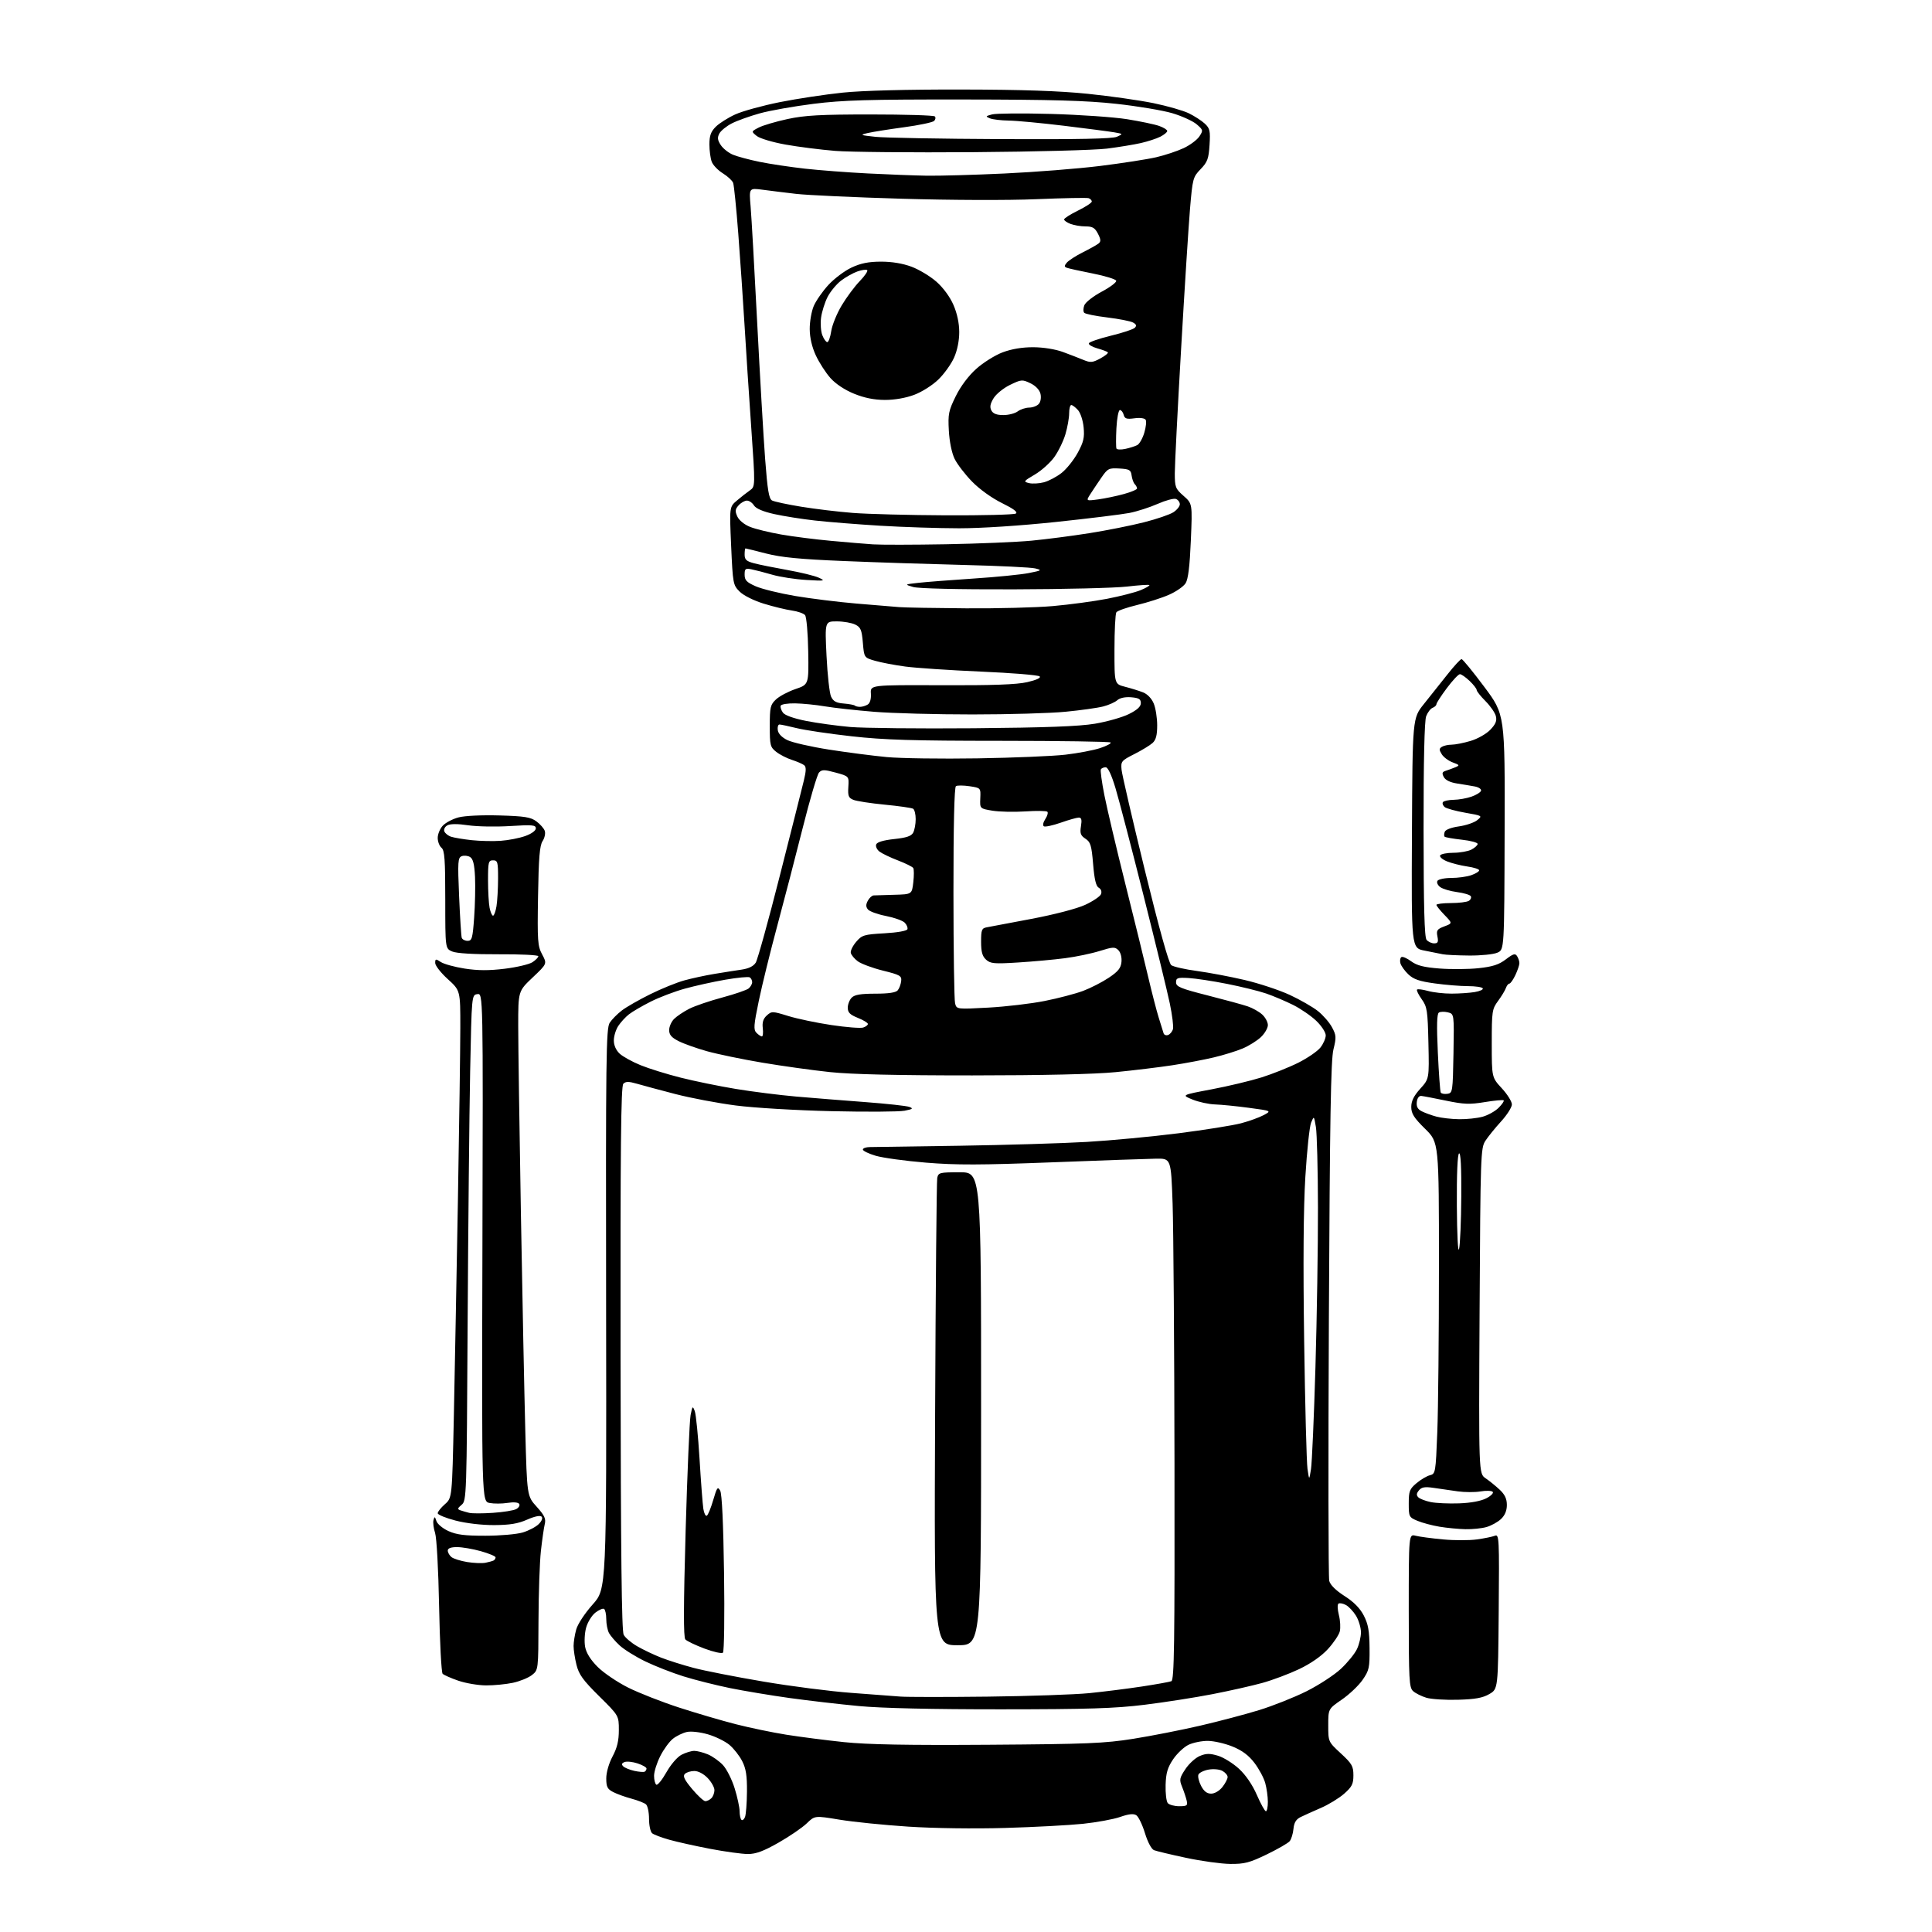 <?xml version="1.0" encoding="UTF-8" standalone="no"?>
<svg 
  version="1.1" 
  xmlns="http://www.w3.org/2000/svg" 
  xmlns:xlink="http://www.w3.org/1999/xlink" 
  xmlns:svg="http://www.w3.org/2000/svg"
  xmlns:rdf="http://www.w3.org/1999/02/22-rdf-syntax-ns#"
  xmlns:cc="http://creativecommons.org/ns#"
  xmlns:dc="http://purl.org/dc/elements/1.1/"
  viewBox="0 0 768 768"
  width="768"
  height="768"
>
<style>svg {background-color: white; }</style>"
<path stroke="none" fill="black" fill-rule="evenodd" d="M489.05,740.94C485.45,740.90 477.55,739.81 471.50,738.52C465.45,737.23 459.71,735.86 458.75,735.48C457.72,735.07 456.24,732.30 455.13,728.68C454.10,725.31 452.54,722.11 451.68,721.57C450.57,720.87 448.66,721.08 445.30,722.26C442.66,723.19 436.00,724.41 430.50,724.99C425.00,725.56 411.05,726.31 399.50,726.64C387.21,727.00 371.24,726.78 361.00,726.11C351.38,725.48 339.09,724.24 333.69,723.34C323.89,721.72 323.89,721.72 320.69,724.82C318.93,726.52 313.91,729.96 309.52,732.46C303.53,735.87 300.50,737.00 297.32,737.00C295.00,737.00 288.24,736.07 282.30,734.94C276.36,733.80 269.02,732.17 266.00,731.31C262.98,730.46 259.94,729.31 259.25,728.76C258.56,728.21 258.00,725.62 258.00,723.00C258.00,720.38 257.44,717.78 256.75,717.22C256.06,716.66 253.47,715.65 251.00,714.99C248.53,714.33 245.26,713.15 243.75,712.37C241.44,711.18 241.00,710.30 241.00,706.93C241.00,704.56 242.03,700.98 243.50,698.21C245.33,694.77 246.00,691.98 246.00,687.75C246.00,681.99 246.00,681.99 238.16,674.25C231.75,667.91 230.12,665.65 229.16,661.81C228.52,659.23 228.00,655.85 228.01,654.31C228.01,652.76 228.48,649.80 229.06,647.73C229.65,645.60 232.50,641.27 235.61,637.79C241.11,631.63 241.11,631.63 240.94,520.31C240.79,419.98 240.93,408.76 242.37,406.56C243.24,405.23 245.43,403.02 247.23,401.65C249.03,400.28 254.10,397.38 258.50,395.21C262.90,393.03 268.98,390.56 272.00,389.73C275.02,388.89 280.43,387.73 284.00,387.14C287.57,386.55 292.43,385.78 294.79,385.44C297.65,385.02 299.53,384.09 300.42,382.66C301.16,381.47 305.48,365.88 310.02,348.00C314.57,330.12 318.85,313.16 319.54,310.29C320.49,306.37 320.52,304.85 319.65,304.17C319.02,303.67 316.84,302.73 314.81,302.07C312.78,301.42 309.97,299.98 308.56,298.87C306.18,297.00 306.00,296.27 306.00,288.60C306.00,281.12 306.23,280.13 308.47,278.03C309.82,276.76 313.31,274.90 316.22,273.91C321.50,272.11 321.50,272.11 321.28,258.94C321.16,251.64 320.60,245.22 320.02,244.52C319.45,243.83 317.07,243.01 314.74,242.68C312.41,242.36 307.39,241.13 303.58,239.96C299.57,238.72 295.54,236.70 294.00,235.15C291.41,232.57 291.31,232.02 290.64,216.99C289.96,201.50 289.96,201.50 292.90,199.00C294.52,197.62 296.83,195.81 298.05,194.96C300.26,193.41 300.26,193.41 298.63,169.96C297.73,157.06 296.52,138.62 295.95,129.00C295.37,119.38 294.26,103.14 293.48,92.92C292.70,82.70 291.78,73.59 291.43,72.69C291.09,71.78 289.24,70.07 287.33,68.89C285.42,67.71 283.44,65.65 282.93,64.31C282.42,62.97 282.00,59.85 282.00,57.39C282.00,53.94 282.58,52.33 284.52,50.39C285.90,49.01 289.39,46.80 292.27,45.49C295.15,44.17 303.12,41.98 310.00,40.60C316.88,39.23 328.12,37.53 335.00,36.82C342.79,36.01 360.50,35.55 382.00,35.59C406.56,35.63 421.12,36.13 432.53,37.30C441.35,38.21 453.04,39.88 458.52,41.00C464.00,42.13 470.31,43.94 472.55,45.02C474.78,46.11 477.65,47.96 478.91,49.13C480.95,51.03 481.17,52.00 480.81,57.63C480.46,63.12 479.98,64.43 477.26,67.24C474.23,70.38 474.07,70.97 473.05,83.00C472.47,89.88 470.87,115.00 469.50,138.83C468.12,162.66 467.00,184.84 467.00,188.11C467.00,193.66 467.24,194.27 470.50,197.13C474.00,200.21 474.00,200.21 473.38,214.85C472.95,225.08 472.32,230.21 471.30,231.84C470.49,233.13 467.51,235.20 464.67,236.44C461.83,237.69 456.12,239.51 452.00,240.50C447.88,241.49 444.17,242.80 443.77,243.40C443.36,244.01 443.02,250.67 443.02,258.21C443.00,271.92 443.00,271.92 447.25,273.01C449.59,273.61 452.79,274.60 454.37,275.22C456.11,275.90 457.79,277.65 458.62,279.64C459.38,281.45 460.00,285.36 460.00,288.31C460.00,292.26 459.51,294.13 458.16,295.35C457.15,296.27 453.89,298.25 450.91,299.76C445.75,302.37 445.52,302.66 445.84,306.00C446.03,307.93 450.20,325.93 455.11,346.00C460.77,369.09 464.61,382.92 465.59,383.66C466.43,384.29 471.03,385.34 475.81,385.98C480.59,386.63 489.13,388.24 494.80,389.57C500.46,390.90 508.48,393.55 512.61,395.45C516.74,397.36 521.80,400.26 523.86,401.89C525.92,403.52 528.46,406.43 529.49,408.36C531.20,411.53 531.25,412.36 530.06,417.18C529.03,421.34 528.63,444.74 528.25,524.19C527.98,580.13 528.04,627.03 528.39,628.42C528.80,630.04 531.00,632.22 534.47,634.44C538.16,636.79 540.64,639.31 542.13,642.21C543.88,645.61 544.36,648.29 544.42,655.08C544.49,662.95 544.26,664.00 541.65,667.78C540.08,670.04 536.37,673.57 533.40,675.61C528.00,679.33 528.00,679.33 528.00,685.86C528.00,692.38 528.00,692.38 533.00,697.00C537.43,701.09 538.00,702.09 538.00,705.71C538.00,709.17 537.43,710.29 534.30,713.05C532.26,714.83 528.10,717.38 525.05,718.69C522.00,720.01 518.38,721.64 517.00,722.32C515.19,723.22 514.41,724.52 514.17,727.03C513.99,728.93 513.31,731.13 512.67,731.90C512.03,732.68 507.92,735.04 503.55,737.16C496.73,740.46 494.68,740.99 489.05,740.94zM296.15,722.30C296.54,721.31 296.89,716.77 296.93,712.21C296.98,705.85 296.54,703.03 295.04,700.09C293.97,697.98 291.69,695.07 289.98,693.63C288.27,692.19 284.41,690.30 281.42,689.43C278.30,688.53 274.71,688.12 273.03,688.49C271.42,688.85 268.93,690.05 267.51,691.17C266.09,692.28 263.82,695.39 262.47,698.07C261.11,700.74 260.00,704.27 260.00,705.91C260.00,707.54 260.41,709.13 260.90,709.44C261.40,709.75 263.20,707.54 264.90,704.53C266.67,701.39 269.24,698.41 270.94,697.53C272.57,696.69 274.84,696.00 275.98,696.00C277.13,696.00 279.56,696.63 281.39,697.39C283.22,698.15 285.91,700.07 287.38,701.64C288.85,703.21 290.94,707.36 292.03,710.86C293.11,714.35 294.00,718.44 294.00,719.94C294.00,721.44 294.32,722.99 294.72,723.39C295.11,723.78 295.76,723.29 296.15,722.30zM503.22,720.00C503.65,720.00 504.00,718.31 503.99,716.25C503.99,714.19 503.52,710.82 502.95,708.78C502.39,706.73 500.45,703.13 498.66,700.78C496.37,697.77 493.79,695.84 489.95,694.28C486.95,693.06 482.54,692.05 480.15,692.03C477.76,692.01 474.31,692.71 472.48,693.57C470.66,694.44 467.90,697.03 466.35,699.32C464.13,702.62 463.49,704.77 463.35,709.50C463.25,712.79 463.63,716.06 464.20,716.75C464.78,717.44 466.82,718.00 468.74,718.00C471.85,718.00 472.18,717.75 471.72,715.75C471.43,714.51 470.62,712.07 469.91,710.33C468.74,707.45 468.85,706.82 471.22,703.24C472.65,701.08 475.23,698.73 476.96,698.02C479.47,696.98 480.92,696.96 484.15,697.93C486.37,698.59 490.14,700.93 492.51,703.11C495.23,705.62 497.86,709.47 499.63,713.54C501.18,717.10 502.79,720.00 503.22,720.00zM280.39,716.00C281.06,716.00 282.14,715.46 282.80,714.80C283.46,714.14 284.00,712.70 284.00,711.60C284.00,710.51 282.79,708.35 281.31,706.80C279.71,705.13 277.57,704.00 276.01,704.00C274.58,704.00 272.88,704.52 272.24,705.16C271.36,706.04 272.06,707.49 275.13,711.16C277.36,713.82 279.73,716.00 280.39,716.00zM481.45,713.00C482.86,713.00 484.72,711.90 485.93,710.37C487.07,708.92 488.00,707.13 488.00,706.40C488.00,705.67 487.05,704.56 485.89,703.94C484.70,703.31 482.30,703.10 480.34,703.46C478.45,703.82 476.66,704.72 476.38,705.46C476.09,706.21 476.57,708.21 477.45,709.91C478.57,712.06 479.78,713.00 481.45,713.00zM256.25,704.28C256.66,704.06 257.00,703.49 257.00,703.02C257.00,702.54 255.41,701.63 253.46,700.99C251.51,700.34 249.19,700.10 248.29,700.44C247.13,700.89 246.97,701.37 247.74,702.14C248.33,702.73 250.32,703.54 252.16,703.95C254.00,704.35 255.84,704.50 256.25,704.28zM393.00,693.57C432.20,693.30 439.05,693.02 450.50,691.20C457.65,690.06 469.57,687.72 477.00,686.00C484.43,684.28 495.00,681.49 500.50,679.80C506.00,678.11 514.49,674.73 519.37,672.30C524.24,669.86 530.39,665.84 533.03,663.38C535.67,660.91 538.54,657.39 539.41,655.54C540.29,653.70 541.00,650.69 541.00,648.85C540.99,647.01 540.12,644.07 539.05,642.31C537.98,640.56 536.17,638.63 535.03,638.02C533.89,637.41 532.57,637.15 532.08,637.45C531.59,637.75 531.65,639.73 532.22,641.97C532.78,644.16 532.94,647.11 532.58,648.53C532.22,649.95 530.08,653.13 527.81,655.59C525.23,658.39 521.00,661.33 516.43,663.50C512.44,665.39 505.87,667.86 501.84,668.98C497.80,670.10 488.88,672.11 482.00,673.45C475.12,674.79 462.98,676.69 455.00,677.67C443.19,679.13 432.63,679.46 398.00,679.48C370.53,679.49 350.55,679.04 341.50,678.19C333.80,677.47 321.40,676.03 313.95,675.00C306.49,673.96 295.80,672.18 290.17,671.04C284.55,669.89 276.25,667.80 271.73,666.39C267.20,664.98 260.35,662.29 256.50,660.43C252.65,658.56 248.07,655.71 246.33,654.10C244.59,652.49 242.68,650.26 242.08,649.15C241.49,648.04 241.00,645.55 241.00,643.62C241.00,641.70 240.60,639.87 240.12,639.57C239.63,639.27 238.07,639.95 236.64,641.07C235.22,642.19 233.57,644.89 232.98,647.07C232.39,649.25 232.22,652.67 232.60,654.68C233.05,657.08 234.76,659.81 237.57,662.62C239.92,664.98 245.37,668.67 249.67,670.83C253.98,672.98 263.12,676.57 270.00,678.80C276.88,681.03 287.00,684.00 292.50,685.40C298.00,686.81 307.00,688.68 312.50,689.56C318.00,690.44 328.35,691.77 335.50,692.52C344.93,693.50 360.73,693.79 393.00,693.57zM579.54,675.68C574.57,675.82 568.92,675.46 567.00,674.88C565.08,674.30 562.71,673.12 561.75,672.26C560.16,670.83 560.00,667.98 560.00,640.24C560.00,609.78 560.00,609.78 562.75,610.49C564.26,610.87 569.16,611.53 573.63,611.94C578.10,612.36 584.17,612.36 587.13,611.94C590.08,611.53 593.29,610.87 594.26,610.48C595.93,609.81 596.01,611.49 595.76,640.58C595.50,671.39 595.50,671.39 592.04,673.41C589.39,674.95 586.48,675.48 579.54,675.68zM392.50,674.44C409.00,674.25 427.23,673.62 433.00,673.05C438.77,672.47 448.17,671.29 453.88,670.42C459.59,669.55 464.88,668.60 465.63,668.31C466.78,667.87 466.98,653.71 466.88,582.14C466.81,535.04 466.47,488.40 466.13,478.50C465.50,460.50 465.50,460.50 459.50,460.59C456.20,460.64 437.64,461.29 418.26,462.04C389.86,463.14 380.13,463.16 368.10,462.17C359.89,461.50 350.89,460.26 348.09,459.43C345.29,458.60 343.00,457.49 343.00,456.96C343.00,456.43 344.24,455.99 345.75,455.98C347.26,455.97 363.35,455.73 381.50,455.45C399.65,455.17 422.38,454.49 432.00,453.93C441.62,453.37 458.05,451.82 468.50,450.49C478.95,449.15 490.11,447.37 493.30,446.53C496.49,445.69 500.54,444.23 502.30,443.29C505.50,441.58 505.50,441.58 496.50,440.38C491.55,439.71 485.48,439.11 483.00,439.03C480.52,438.95 476.50,438.08 474.06,437.09C469.62,435.29 469.62,435.29 481.56,433.04C488.13,431.80 497.10,429.66 501.50,428.28C505.90,426.89 512.49,424.26 516.15,422.42C519.80,420.58 523.74,417.88 524.90,416.40C526.05,414.93 527.00,412.76 527.00,411.57C527.00,410.38 525.32,407.79 523.25,405.81C521.19,403.83 517.04,400.98 514.02,399.47C511.01,397.97 506.20,395.93 503.34,394.94C500.47,393.96 493.48,392.23 487.81,391.11C482.14,389.98 475.25,388.94 472.50,388.78C468.07,388.53 467.50,388.73 467.50,390.50C467.50,392.22 469.23,392.94 480.00,395.68C486.88,397.43 494.07,399.39 496.00,400.05C497.93,400.70 500.51,402.16 501.75,403.29C502.99,404.42 504.00,406.31 504.00,407.49C504.00,408.66 502.76,410.81 501.25,412.25C499.74,413.69 496.48,415.73 494.00,416.78C491.52,417.83 486.35,419.43 482.50,420.34C478.65,421.26 471.23,422.66 466.00,423.46C460.77,424.26 450.65,425.49 443.50,426.19C435.19,427.01 414.62,427.48 386.50,427.49C356.95,427.50 338.39,427.07 330.00,426.18C323.12,425.46 311.00,423.77 303.05,422.43C295.10,421.09 285.20,419.04 281.05,417.88C276.90,416.72 271.81,414.91 269.75,413.86C266.94,412.44 266.00,411.34 266.00,409.48C266.00,408.12 266.88,406.12 267.96,405.04C269.04,403.96 271.73,402.16 273.95,401.02C276.17,399.89 282.08,397.87 287.09,396.53C292.09,395.19 296.81,393.57 297.59,392.93C298.37,392.28 299.00,391.16 299.00,390.44C299.00,389.71 298.57,388.85 298.04,388.52C297.51,388.19 293.12,388.61 288.29,389.45C283.45,390.29 276.20,391.90 272.17,393.02C268.14,394.14 262.07,396.45 258.67,398.16C255.28,399.87 251.38,402.14 250.02,403.21C248.66,404.27 246.75,406.35 245.78,407.82C244.81,409.30 244.01,411.88 244.01,413.58C244.00,415.50 244.86,417.46 246.30,418.82C247.57,420.01 251.32,422.08 254.64,423.43C257.95,424.78 265.13,427.01 270.58,428.38C276.04,429.76 285.90,431.78 292.50,432.87C299.10,433.96 309.90,435.32 316.50,435.90C323.10,436.47 335.48,437.46 344.00,438.10C352.52,438.74 360.40,439.60 361.50,440.02C363.14,440.64 362.80,440.91 359.57,441.53C357.41,441.95 344.36,442.03 330.57,441.71C316.58,441.39 299.75,440.39 292.50,439.45C285.35,438.52 274.55,436.48 268.50,434.91C262.45,433.34 255.59,431.50 253.26,430.82C249.90,429.85 248.75,429.85 247.78,430.82C246.83,431.77 246.59,455.96 246.68,539.90C246.77,617.31 247.12,648.35 247.92,649.85C248.53,651.00 250.94,653.05 253.27,654.40C255.60,655.75 259.87,657.79 262.76,658.92C265.65,660.05 271.50,661.90 275.76,663.02C280.02,664.15 292.50,666.60 303.50,668.46C314.50,670.33 330.25,672.35 338.50,672.95C346.75,673.56 355.52,674.22 358.00,674.42C360.48,674.62 376.00,674.63 392.50,674.44zM193.20,669.97C190.07,669.95 185.11,669.11 182.18,668.10C179.25,667.09 176.45,665.85 175.95,665.35C175.46,664.86 174.82,652.80 174.55,638.57C174.27,623.86 173.58,611.26 172.95,609.36C172.35,607.52 172.06,605.23 172.32,604.26C172.73,602.73 172.88,602.78 173.48,604.64C173.86,605.82 176.02,607.61 178.30,608.64C181.50,610.08 184.81,610.50 192.97,610.48C198.76,610.48 205.44,609.89 207.80,609.18C210.17,608.47 213.03,606.97 214.15,605.85C215.40,604.60 215.84,603.44 215.28,602.88C214.71,602.31 212.48,602.78 209.54,604.08C205.93,605.68 202.66,606.22 196.45,606.25C191.52,606.27 185.29,605.54 181.08,604.45C177.19,603.44 174.00,602.13 174.00,601.53C174.00,600.93 175.29,599.32 176.86,597.94C179.72,595.43 179.72,595.43 180.41,562.96C180.78,545.11 181.51,506.43 182.03,477.00C182.54,447.57 182.97,416.81 182.98,408.62C183.00,393.75 183.00,393.75 178.00,389.21C175.25,386.72 173.00,383.84 173.00,382.82C173.00,381.11 173.19,381.08 175.25,382.43C176.49,383.24 180.76,384.41 184.75,385.03C189.97,385.84 194.40,385.86 200.64,385.09C205.40,384.51 210.35,383.34 211.65,382.50C212.94,381.65 214.00,380.57 214.00,380.11C214.00,379.64 206.91,379.29 198.25,379.34C188.21,379.38 181.50,378.98 179.75,378.23C177.00,377.05 177.00,377.05 177.00,357.65C177.00,341.62 176.74,338.03 175.50,337.00C174.67,336.32 174.00,334.55 174.00,333.07C174.00,331.59 174.90,329.41 176.00,328.23C177.11,327.04 179.90,325.56 182.22,324.94C184.67,324.28 191.46,323.95 198.47,324.15C208.58,324.44 210.94,324.82 213.22,326.50C214.72,327.60 216.22,329.31 216.56,330.30C216.89,331.29 216.50,333.12 215.68,334.36C214.53,336.12 214.13,341.00 213.88,356.19C213.58,374.12 213.72,376.06 215.53,379.43C217.50,383.11 217.50,383.11 211.75,388.55C206.00,394.00 206.00,394.00 206.00,407.75C206.00,415.31 206.48,448.73 207.06,482.00C207.64,515.27 208.43,554.25 208.81,568.60C209.50,594.71 209.50,594.71 213.35,598.96C216.46,602.41 217.07,603.72 216.55,605.86C216.20,607.31 215.51,612.10 215.02,616.50C214.53,620.90 214.10,633.35 214.06,644.18C214.00,663.85 214.00,663.85 211.46,665.85C210.06,666.95 206.66,668.34 203.91,668.93C201.16,669.52 196.34,669.99 193.20,669.97zM287.38,656.96C286.90,657.41 283.57,656.67 280.00,655.32C276.43,653.98 273.02,652.34 272.43,651.69C271.67,650.84 271.70,638.37 272.55,608.50C273.21,585.40 274.10,564.72 274.52,562.54C275.25,558.85 275.36,558.74 276.19,560.98C276.67,562.29 277.52,570.83 278.08,579.94C278.63,589.05 279.31,597.98 279.59,599.78C279.87,601.58 280.50,602.81 280.98,602.51C281.47,602.21 282.61,599.40 283.52,596.27C284.98,591.26 285.31,590.81 286.28,592.54C286.99,593.79 287.54,605.57 287.82,625.32C288.06,642.44 287.87,656.50 287.38,656.96zM380.67,654.00C371.34,654.00 371.34,654.00 371.72,562.25C371.93,511.79 372.31,469.49 372.57,468.25C373.01,466.13 373.53,466.00 381.52,466.00C390.00,466.00 390.00,466.00 390.00,560.00C390.00,654.00 390.00,654.00 380.67,654.00zM193.00,621.22C194.38,620.95 195.84,620.53 196.25,620.30C196.66,620.07 197.00,619.52 197.00,619.07C197.00,618.63 194.38,617.53 191.18,616.63C187.99,615.73 183.71,615.00 181.68,615.00C179.22,615.00 178.00,615.46 178.00,616.38C178.00,617.14 178.65,618.29 179.44,618.95C180.24,619.61 183.05,620.50 185.69,620.93C188.34,621.36 191.62,621.49 193.00,621.22zM582.51,607.88C579.75,607.82 575.13,607.37 572.23,606.89C569.33,606.41 565.40,605.36 563.48,604.56C560.11,603.15 560.00,602.93 560.00,597.64C560.00,592.77 560.33,591.90 563.08,589.59C564.77,588.16 567.18,586.74 568.42,586.43C570.63,585.88 570.71,585.43 571.35,569.27C571.71,560.15 572.00,530.51 572.00,503.40C572.00,454.13 572.00,454.13 566.50,448.72C562.05,444.34 561.00,442.68 561.00,440.02C561.00,437.67 562.01,435.63 564.57,432.79C568.14,428.83 568.14,428.83 567.82,414.67C567.53,401.66 567.31,400.23 565.14,397.19C563.84,395.37 563.01,393.65 563.30,393.37C563.58,393.09 565.54,393.33 567.66,393.92C569.77,394.51 573.98,394.99 577.00,394.98C580.02,394.98 584.18,394.70 586.23,394.36C588.28,394.02 589.72,393.35 589.42,392.87C589.12,392.39 586.47,392.00 583.51,392.00C580.56,392.00 574.62,391.52 570.32,390.92C564.24,390.09 561.91,389.29 559.84,387.32C558.38,385.94 556.96,383.94 556.68,382.90C556.41,381.86 556.59,380.76 557.07,380.46C557.56,380.15 559.31,380.91 560.96,382.13C563.25,383.82 565.96,384.51 572.23,385.00C576.78,385.35 583.76,385.30 587.75,384.87C593.35,384.27 595.82,383.47 598.58,381.37C601.53,379.12 602.32,378.89 603.06,380.07C603.56,380.86 603.98,382.11 603.98,382.85C603.99,383.59 603.27,385.73 602.39,387.60C601.50,389.47 600.43,391.00 600.00,391.00C599.58,391.00 598.96,391.79 598.62,392.75C598.28,393.71 596.88,396.03 595.50,397.90C593.12,401.13 593.00,401.96 593.00,414.79C593.00,428.28 593.00,428.28 597.00,432.62C599.20,435.00 601.00,437.88 601.00,439.02C601.00,440.16 599.07,443.20 596.70,445.79C594.34,448.38 591.53,451.85 590.46,453.50C588.59,456.38 588.50,459.13 588.16,521.13C587.81,585.76 587.81,585.76 590.54,587.63C592.05,588.66 594.57,590.70 596.14,592.17C598.20,594.10 599.00,595.79 599.00,598.25C599.00,600.52 598.22,602.38 596.66,603.85C595.37,605.06 592.79,606.49 590.92,607.02C589.04,607.56 585.26,607.95 582.51,607.88zM195.92,601.38C200.01,601.11 204.18,600.44 205.20,599.89C206.22,599.35 206.76,598.42 206.40,597.84C206.01,597.20 204.18,597.04 201.78,597.42C199.59,597.77 196.39,597.79 194.65,597.46C191.50,596.87 191.50,596.87 191.77,495.86C192.04,394.86 192.04,394.86 189.77,395.18C187.50,395.50 187.50,395.50 186.89,425.97C186.56,442.73 186.11,487.95 185.89,526.47C185.51,595.03 185.46,596.54 183.50,598.18C181.85,599.56 181.76,599.94 183.00,600.37C183.82,600.65 185.40,601.11 186.50,601.38C187.60,601.66 191.84,601.66 195.92,601.38zM580.00,597.61C584.73,597.44 588.74,596.69 590.86,595.58C592.72,594.62 593.84,593.46 593.36,593.01C592.89,592.56 590.70,592.49 588.50,592.87C586.30,593.24 582.25,593.22 579.50,592.84C576.75,592.45 572.46,591.83 569.96,591.46C566.39,590.93 565.13,591.14 564.05,592.44C563.05,593.64 562.98,594.38 563.79,595.19C564.40,595.80 566.61,596.66 568.70,597.09C570.79,597.53 575.88,597.76 580.00,597.61zM521.14,584.00C521.53,581.52 522.33,563.30 522.91,543.50C523.49,523.70 523.94,495.12 523.91,480.00C523.88,464.88 523.51,450.48 523.09,448.00C522.33,443.50 522.33,443.50 521.18,446.27C520.55,447.80 519.52,457.47 518.90,467.77C518.14,480.16 517.98,502.21 518.42,532.90C518.78,558.42 519.38,581.37 519.75,583.90C520.42,588.50 520.42,588.50 521.14,584.00zM580.00,496.50C580.42,494.85 580.82,485.49 580.88,475.69C580.96,464.04 580.65,458.10 580.00,458.50C579.38,458.88 579.04,466.80 579.12,479.31C579.19,490.80 579.57,498.21 580.00,496.50zM580.00,444.90C583.02,444.95 587.24,444.50 589.38,443.91C591.51,443.32 594.37,441.72 595.73,440.36C597.10,438.99 598.00,437.67 597.74,437.41C597.48,437.15 594.10,437.46 590.22,438.10C584.24,439.09 581.90,439.00 574.83,437.53C570.25,436.58 565.83,435.73 565.00,435.65C564.08,435.56 563.38,436.49 563.20,438.06C562.99,439.90 563.55,440.94 565.20,441.77C566.47,442.41 569.08,443.36 571.00,443.87C572.92,444.39 576.98,444.86 580.00,444.90zM575.34,434.81C577.43,434.51 577.51,434.02 577.78,418.78C578.05,403.05 578.05,403.05 575.58,402.43C574.22,402.09 572.61,402.12 571.99,402.51C571.18,403.01 571.06,407.52 571.56,418.35C571.94,426.68 572.47,433.86 572.72,434.31C572.98,434.75 574.16,434.98 575.34,434.81zM302.87,412.00C303.27,412.00 303.43,410.53 303.22,408.73C302.94,406.39 303.40,404.95 304.82,403.66C306.74,401.93 307.05,401.93 313.35,403.88C316.95,404.99 324.69,406.61 330.55,407.48C336.42,408.36 342.06,408.80 343.11,408.47C344.15,408.14 345.00,407.49 345.00,407.04C345.00,406.59 343.20,405.50 341.00,404.62C337.87,403.36 337.00,402.49 337.00,400.58C337.00,399.24 337.71,397.44 338.57,396.57C339.73,395.41 342.19,395.00 347.95,395.00C353.23,395.00 356.11,394.57 356.86,393.67C357.47,392.94 358.08,391.30 358.23,390.02C358.48,387.91 357.81,387.53 351.00,385.84C346.88,384.82 342.38,383.15 341.00,382.14C339.62,381.12 338.36,379.60 338.20,378.76C338.03,377.92 339.01,375.94 340.36,374.37C342.64,371.71 343.47,371.46 351.58,371.00C356.81,370.70 360.49,370.04 360.72,369.37C360.92,368.74 360.43,367.57 359.62,366.76C358.81,365.95 355.46,364.76 352.17,364.11C348.88,363.47 345.67,362.31 345.03,361.53C344.17,360.49 344.15,359.59 344.97,358.06C345.57,356.93 346.62,355.97 347.29,355.94C347.95,355.91 351.65,355.79 355.50,355.69C362.50,355.50 362.50,355.50 363.05,350.73C363.35,348.11 363.34,345.56 363.04,345.06C362.73,344.56 360.01,343.21 356.99,342.05C353.97,340.90 350.66,339.31 349.62,338.53C348.59,337.74 347.99,336.46 348.30,335.67C348.65,334.75 351.17,334.00 355.43,333.54C360.34,333.02 362.27,332.37 363.01,330.99C363.55,329.97 364.00,327.55 364.00,325.62C364.00,323.70 363.54,321.83 362.98,321.49C362.41,321.14 357.35,320.41 351.73,319.87C346.10,319.33 340.48,318.46 339.23,317.95C337.30,317.17 337.00,316.39 337.23,312.80C337.50,308.57 337.50,308.57 332.20,307.12C327.63,305.88 326.71,305.88 325.58,307.09C324.86,307.87 321.95,317.73 319.12,329.00C316.28,340.27 311.72,357.82 308.98,368.00C306.24,378.18 302.93,391.60 301.64,397.82C299.60,407.63 299.48,409.34 300.72,410.57C301.50,411.36 302.47,412.00 302.87,412.00zM464.36,411.41C465.16,411.11 466.02,410.04 466.28,409.03C466.54,408.03 465.97,403.45 465.01,398.85C464.05,394.26 459.35,374.98 454.58,356.00C449.80,337.02 444.78,317.79 443.41,313.25C441.83,307.99 440.42,305.00 439.53,305.00C438.75,305.00 437.90,305.36 437.62,305.80C437.35,306.24 437.97,310.85 439.00,316.05C440.02,321.25 443.79,337.20 447.37,351.50C450.95,365.80 455.05,382.45 456.46,388.50C457.88,394.55 459.74,401.75 460.60,404.50C461.45,407.25 462.33,410.05 462.54,410.73C462.75,411.41 463.57,411.72 464.36,411.41zM392.90,400.54C399.83,400.16 409.90,398.97 415.28,397.90C420.66,396.83 427.51,395.03 430.52,393.91C433.52,392.78 438.12,390.43 440.74,388.68C444.49,386.17 445.56,384.84 445.80,382.38C445.98,380.55 445.47,378.62 444.58,377.72C443.21,376.35 442.44,376.38 437.14,378.03C433.89,379.05 427.69,380.34 423.36,380.90C419.04,381.47 410.65,382.23 404.73,382.60C395.20,383.20 393.73,383.07 391.98,381.48C390.48,380.12 390.00,378.40 390.00,374.36C390.00,369.63 390.25,368.99 392.25,368.62C393.49,368.39 401.50,366.88 410.06,365.26C419.14,363.54 428.00,361.23 431.33,359.71C434.46,358.27 437.31,356.35 437.67,355.43C438.05,354.42 437.70,353.41 436.77,352.89C435.68,352.28 435.03,349.57 434.53,343.48C433.91,336.04 433.51,334.72 431.48,333.40C429.55,332.13 429.24,331.27 429.70,328.43C430.12,325.88 429.90,325.00 428.85,325.00C428.07,325.00 424.84,325.91 421.66,327.03C418.49,328.14 415.47,328.79 414.96,328.47C414.42,328.14 414.66,326.93 415.51,325.62C416.34,324.37 416.71,323.04 416.34,322.68C415.98,322.31 412.04,322.25 407.59,322.55C403.14,322.84 397.25,322.71 394.50,322.26C389.50,321.43 389.50,321.43 389.68,317.32C389.86,313.21 389.86,313.21 385.43,312.54C383.00,312.18 380.55,312.16 380.00,312.50C379.36,312.90 379.00,328.00 379.01,354.81C379.02,377.74 379.31,397.56 379.66,398.86C380.29,401.22 380.29,401.22 392.90,400.54zM584.00,379.84C579.33,379.80 574.60,379.57 573.50,379.33C572.40,379.09 569.15,378.44 566.27,377.88C561.04,376.87 561.04,376.87 561.27,331.18C561.50,285.50 561.50,285.50 566.00,279.88C568.48,276.79 572.68,271.50 575.35,268.13C578.01,264.76 580.55,262.00 580.99,262.00C581.43,262.00 585.49,266.96 590.02,273.03C598.25,284.05 598.25,284.05 598.11,330.78C597.98,377.50 597.98,377.50 595.24,378.70C593.73,379.37 588.67,379.88 584.00,379.84zM570.10,375.00C571.59,375.00 571.84,374.46 571.40,372.25C570.92,369.85 571.27,369.34 574.13,368.26C577.41,367.02 577.41,367.02 574.21,363.71C572.44,361.89 571.00,360.09 571.00,359.70C571.00,359.32 573.59,358.99 576.75,358.98C579.91,358.98 583.12,358.58 583.88,358.10C584.64,357.62 584.98,356.78 584.65,356.24C584.32,355.70 581.86,354.97 579.20,354.62C576.53,354.27 573.53,353.38 572.52,352.64C571.52,351.91 571.01,350.79 571.41,350.15C571.80,349.52 574.27,349.00 576.91,349.00C579.55,349.00 583.12,348.51 584.85,347.90C586.58,347.30 588.00,346.43 588.00,345.96C588.00,345.50 585.86,344.81 583.25,344.44C580.64,344.06 577.01,343.14 575.18,342.40C573.35,341.65 572.14,340.58 572.49,340.02C572.83,339.46 575.23,338.99 577.81,338.99C580.39,338.98 583.57,338.41 584.89,337.74C586.20,337.06 587.33,336.05 587.39,335.50C587.45,334.95 584.63,334.18 581.13,333.80C577.63,333.41 574.53,332.87 574.26,332.59C573.98,332.31 574.00,331.44 574.31,330.65C574.63,329.80 576.96,328.92 579.93,328.51C582.73,328.12 586.00,327.01 587.20,326.04C589.36,324.29 589.30,324.26 582.46,323.07C578.65,322.40 574.97,321.39 574.28,320.82C573.59,320.24 573.27,319.37 573.57,318.89C573.87,318.40 575.78,317.97 577.81,317.94C579.84,317.91 583.04,317.35 584.92,316.69C586.81,316.04 588.52,314.98 588.73,314.34C588.94,313.70 587.84,312.94 586.30,312.64C584.76,312.35 581.58,311.82 579.24,311.46C576.52,311.05 574.60,310.12 573.94,308.90C573.12,307.36 573.28,306.85 574.71,306.40C575.69,306.09 577.40,305.46 578.50,305.01C580.33,304.25 580.24,304.09 577.48,303.07C575.82,302.46 573.86,301.01 573.14,299.85C572.04,298.09 572.04,297.59 573.16,296.88C573.90,296.41 575.66,296.02 577.07,296.02C578.48,296.01 581.87,295.34 584.61,294.52C587.38,293.70 590.83,291.74 592.42,290.09C594.55,287.86 595.10,286.53 594.63,284.67C594.29,283.32 592.44,280.64 590.51,278.71C588.58,276.78 587.00,274.79 587.00,274.29C587.00,273.78 585.74,272.16 584.20,270.69C582.65,269.21 580.92,268.00 580.34,268.00C579.76,268.00 577.42,270.49 575.14,273.54C572.86,276.59 571.00,279.47 571.00,279.93C571.00,280.40 570.32,281.05 569.48,281.37C568.65,281.69 567.50,283.20 566.92,284.72C566.24,286.51 565.87,302.51 565.89,329.84C565.91,360.55 566.24,372.58 567.08,373.60C567.72,374.37 569.08,375.00 570.10,375.00zM185.88,374.00C187.60,374.00 187.89,373.00 188.48,364.75C188.85,359.66 189.00,352.40 188.83,348.60C188.59,343.60 188.06,341.43 186.89,340.70C186.00,340.14 184.50,339.98 183.56,340.34C182.01,340.93 181.91,342.42 182.50,356.25C182.86,364.64 183.33,372.06 183.54,372.75C183.76,373.44 184.81,374.00 185.88,374.00zM195.99,364.00C196.40,364.00 197.02,362.31 197.36,360.25C197.70,358.19 197.98,353.24 197.99,349.25C198.00,342.66 197.82,342.00 196.00,342.00C194.17,342.00 194.00,342.67 194.00,349.88C194.00,354.21 194.28,359.16 194.62,360.88C194.97,362.59 195.58,364.00 195.99,364.00zM199.00,334.24C202.03,334.03 206.41,333.18 208.75,332.35C211.28,331.45 213.00,330.20 213.00,329.28C213.00,327.94 211.63,327.81 202.75,328.37C197.11,328.72 189.61,328.58 186.09,328.06C181.99,327.45 179.02,327.45 177.87,328.07C176.87,328.60 176.32,329.67 176.63,330.48C176.93,331.27 178.16,332.24 179.34,332.62C180.53,333.01 184.20,333.62 187.50,333.98C190.80,334.33 195.97,334.45 199.00,334.24zM388.50,301.46C402.80,301.23 418.55,300.58 423.50,300.00C428.45,299.43 434.67,298.25 437.31,297.38C439.96,296.51 441.84,295.50 441.48,295.15C441.12,294.79 421.41,294.50 397.67,294.49C362.81,294.48 351.42,294.13 338.50,292.68C329.70,291.70 319.88,290.24 316.67,289.44C313.46,288.65 310.39,288.00 309.85,288.00C309.31,288.00 309.00,289.01 309.18,290.25C309.38,291.66 310.81,293.14 313.00,294.21C314.93,295.15 322.35,296.85 329.50,297.97C336.65,299.09 347.00,300.43 352.50,300.95C358.00,301.46 374.20,301.69 388.50,301.46zM387.00,289.49C415.73,289.24 428.88,288.75 435.24,287.69C440.05,286.88 446.13,285.16 448.74,283.86C452.05,282.22 453.50,280.89 453.50,279.50C453.50,277.90 452.73,277.44 449.65,277.18C447.28,276.99 445.17,277.43 444.15,278.34C443.24,279.15 440.70,280.28 438.50,280.84C436.30,281.41 429.58,282.35 423.58,282.93C417.57,283.52 400.92,284.00 386.58,284.00C372.23,284.01 354.65,283.53 347.50,282.95C340.35,282.37 331.57,281.40 328.00,280.80C324.43,280.19 319.07,279.65 316.09,279.60C313.11,279.54 310.52,279.97 310.33,280.54C310.13,281.11 310.54,282.35 311.24,283.30C312.02,284.36 315.54,285.61 320.50,286.59C324.90,287.45 332.77,288.53 338.00,288.99C343.23,289.44 365.27,289.67 387.00,289.49zM341.92,280.98C342.79,280.98 344.16,280.55 344.96,280.05C345.86,279.48 346.33,277.82 346.19,275.70C345.96,272.28 345.96,272.28 374.23,272.39C394.66,272.47 404.12,272.13 408.36,271.16C412.00,270.32 413.86,269.46 413.28,268.88C412.76,268.36 402.25,267.50 389.92,266.97C377.59,266.43 364.06,265.53 359.85,264.96C355.65,264.40 350.25,263.37 347.85,262.68C343.50,261.42 343.50,261.42 343.00,255.48C342.57,250.41 342.14,249.36 340.00,248.29C338.62,247.60 335.34,247.02 332.70,247.01C327.89,247.00 327.89,247.00 328.56,260.75C328.93,268.31 329.74,275.59 330.37,276.93C331.23,278.78 332.42,279.43 335.40,279.66C337.55,279.84 339.54,280.21 339.82,280.49C340.10,280.77 341.05,280.99 341.92,280.98zM384.00,241.82C396.38,241.91 411.90,241.51 418.50,240.93C425.10,240.35 434.80,239.05 440.07,238.03C445.33,237.01 451.36,235.46 453.47,234.58C455.58,233.70 457.13,232.79 456.90,232.57C456.68,232.35 452.67,232.62 448.00,233.17C443.32,233.73 423.07,234.22 403.00,234.27C380.73,234.33 365.14,233.96 363.00,233.34C359.50,232.31 359.50,232.31 365.00,231.69C368.02,231.35 377.93,230.58 387.00,229.98C396.07,229.39 405.98,228.40 409.00,227.79C414.18,226.76 414.32,226.65 411.50,225.95C409.85,225.54 397.25,224.93 383.50,224.59C369.75,224.25 348.15,223.55 335.50,223.02C318.06,222.30 310.59,221.58 304.59,220.04C300.24,218.92 296.53,218.00 296.34,218.00C296.15,218.00 296.00,219.11 296.00,220.46C296.00,222.46 296.70,223.11 299.75,223.91C301.81,224.46 307.77,225.66 313.00,226.59C318.23,227.52 323.85,228.89 325.50,229.65C328.26,230.91 327.87,230.98 320.50,230.54C316.10,230.28 310.02,229.34 307.00,228.46C303.98,227.58 300.26,226.62 298.75,226.32C296.30,225.83 296.00,226.06 296.00,228.44C296.00,230.64 296.78,231.46 300.39,233.05C302.80,234.12 309.89,235.86 316.14,236.92C322.39,237.97 333.35,239.33 340.50,239.93C347.65,240.53 355.30,241.17 357.50,241.34C359.70,241.52 371.62,241.73 384.00,241.82zM376.00,216.35C388.93,216.12 404.23,215.48 410.00,214.93C415.77,214.38 426.12,213.04 433.00,211.95C439.88,210.86 449.64,208.92 454.70,207.63C459.76,206.35 465.05,204.54 466.45,203.62C467.85,202.71 469.00,201.28 469.00,200.45C469.00,199.62 468.31,198.67 467.46,198.35C466.62,198.02 463.36,198.90 460.21,200.29C457.07,201.68 452.02,203.30 449.00,203.90C445.98,204.49 432.83,206.11 419.78,207.49C405.57,208.99 390.13,210.00 381.28,210.00C373.15,209.99 359.07,209.54 350.00,208.99C340.93,208.44 329.23,207.51 324.00,206.92C318.77,206.34 311.44,205.17 307.70,204.34C303.27,203.35 300.49,202.15 299.71,200.91C299.06,199.86 297.80,199.00 296.91,199.00C296.03,199.00 294.55,199.84 293.62,200.87C292.22,202.42 292.13,203.18 293.10,205.32C293.78,206.82 295.88,208.54 298.15,209.44C300.28,210.30 305.87,211.66 310.56,212.48C315.25,213.30 324.14,214.43 330.30,214.99C336.46,215.56 343.98,216.19 347.00,216.39C350.02,216.60 363.07,216.58 376.00,216.35zM376.00,204.85C390.57,204.91 403.08,204.60 403.80,204.15C404.69,203.58 402.95,202.27 398.30,199.98C394.29,198.01 389.42,194.52 386.43,191.46C383.64,188.61 380.51,184.53 379.47,182.39C378.34,180.06 377.42,175.56 377.18,171.20C376.81,164.60 377.08,163.29 379.92,157.51C381.87,153.54 384.96,149.42 388.08,146.62C390.84,144.14 395.57,141.18 398.59,140.05C402.18,138.71 406.40,138.01 410.79,138.03C414.76,138.05 419.54,138.82 422.50,139.91C425.25,140.92 428.93,142.34 430.68,143.07C433.48,144.23 434.29,144.16 437.39,142.49C439.33,141.44 440.68,140.34 440.38,140.04C440.08,139.74 438.19,139.04 436.17,138.47C434.15,137.90 432.65,137.00 432.83,136.47C433.02,135.94 436.95,134.58 441.58,133.45C446.21,132.33 450.49,130.91 451.10,130.30C451.92,129.48 451.72,128.92 450.36,128.19C449.34,127.65 444.74,126.75 440.14,126.19C435.54,125.64 431.43,124.80 431.00,124.34C430.56,123.88 430.58,122.53 431.04,121.34C431.49,120.16 434.61,117.73 437.96,115.94C441.32,114.15 443.90,112.20 443.71,111.59C443.51,110.99 439.34,109.70 434.43,108.73C429.52,107.76 424.89,106.74 424.14,106.47C423.02,106.06 423.00,105.70 424.07,104.41C424.79,103.55 427.65,101.70 430.44,100.30C433.22,98.91 436.05,97.32 436.72,96.78C437.68,96.01 437.62,95.16 436.45,92.90C435.24,90.56 434.29,90.00 431.54,90.00C429.66,90.00 426.98,89.56 425.57,89.02C424.15,88.49 423.00,87.68 423.00,87.23C423.00,86.78 425.48,85.20 428.50,83.72C431.52,82.24 434.00,80.61 434.00,80.12C434.00,79.62 433.44,79.02 432.75,78.78C432.06,78.55 422.73,78.73 412.00,79.18C400.64,79.66 378.31,79.58 358.50,79.00C339.80,78.45 320.90,77.58 316.50,77.07C312.10,76.56 306.08,75.82 303.12,75.42C297.74,74.71 297.74,74.71 298.38,82.10C298.73,86.17 299.90,106.82 300.98,128.00C302.07,149.18 303.49,173.61 304.14,182.30C305.09,194.86 305.65,198.28 306.91,198.95C307.79,199.42 313.00,200.53 318.50,201.43C324.00,202.33 333.23,203.44 339.00,203.89C344.77,204.35 361.43,204.78 376.00,204.85zM436.58,198.51C439.29,198.14 443.86,197.19 446.75,196.39C449.64,195.60 452.00,194.60 452.00,194.17C452.00,193.75 451.59,192.97 451.08,192.45C450.58,191.93 450.02,190.38 449.83,189.00C449.54,186.80 448.96,186.47 445.00,186.24C440.81,185.99 440.32,186.23 437.90,189.74C436.47,191.81 434.48,194.78 433.48,196.34C431.66,199.17 431.66,199.17 436.58,198.51zM415.00,191.71C416.93,191.19 420.10,189.50 422.05,187.96C424.00,186.41 426.87,182.82 428.42,179.97C430.74,175.71 431.15,173.93 430.76,169.89C430.50,167.14 429.50,164.10 428.49,162.99C427.50,161.90 426.31,161.00 425.85,161.00C425.38,161.00 425.00,162.49 425.00,164.32C425.00,166.14 424.33,169.90 423.51,172.65C422.69,175.41 420.68,179.52 419.05,181.77C417.42,184.02 413.95,187.12 411.34,188.65C406.86,191.27 406.73,191.47 409.04,192.04C410.40,192.37 413.07,192.22 415.00,191.71zM447.35,178.44C449.08,178.07 451.21,177.39 452.07,176.94C452.94,176.49 454.20,174.28 454.87,172.04C455.54,169.79 455.79,167.47 455.42,166.87C455.02,166.23 453.16,165.98 450.96,166.28C447.84,166.70 447.09,166.45 446.68,164.89C446.41,163.85 445.73,163.00 445.18,163.00C444.62,163.00 444.00,166.26 443.79,170.25C443.59,174.24 443.60,177.86 443.81,178.31C444.02,178.75 445.61,178.81 447.35,178.44zM398.84,165.00C400.92,165.00 403.49,164.34 404.56,163.53C405.63,162.72 407.68,162.05 409.13,162.03C410.57,162.01 412.31,161.33 412.99,160.51C413.70,159.65 413.95,157.95 413.59,156.48C413.19,154.93 411.64,153.32 409.57,152.33C406.37,150.80 405.97,150.84 401.50,153.00C398.92,154.25 395.97,156.64 394.96,158.31C393.61,160.53 393.38,161.83 394.09,163.17C394.77,164.45 396.21,165.00 398.84,165.00zM351.71,158.98C347.48,158.96 343.59,158.18 339.50,156.51C335.81,155.01 332.20,152.62 330.12,150.29C328.26,148.20 325.66,144.17 324.33,141.33C322.77,137.98 321.91,134.29 321.88,130.83C321.86,127.90 322.57,123.78 323.46,121.68C324.35,119.58 326.98,115.80 329.29,113.28C331.61,110.76 335.75,107.64 338.50,106.36C342.17,104.64 345.28,104.02 350.21,104.01C354.53,104.00 358.86,104.72 362.36,106.03C365.35,107.15 369.80,109.83 372.26,112.00C374.95,114.37 377.63,118.02 379.01,121.21C380.48,124.59 381.31,128.49 381.31,132.00C381.32,135.41 380.54,139.27 379.26,142.16C378.12,144.72 375.32,148.64 373.02,150.86C370.68,153.14 366.46,155.81 363.39,156.96C359.99,158.23 355.57,158.99 351.71,158.98zM328.86,136.00C329.36,136.00 330.07,134.03 330.43,131.62C330.79,129.21 332.67,124.60 334.61,121.37C336.54,118.14 339.76,113.82 341.75,111.77C343.74,109.72 345.08,107.75 344.74,107.40C344.39,107.05 342.66,107.27 340.89,107.89C339.12,108.50 336.17,110.16 334.33,111.56C332.49,112.97 330.08,115.89 328.97,118.05C327.87,120.22 326.71,123.91 326.39,126.25C326.08,128.59 326.30,131.74 326.89,133.25C327.47,134.76 328.36,136.00 328.86,136.00zM368.31,69.84C373.16,69.93 387.11,69.54 399.31,68.97C411.52,68.40 428.65,67.05 437.38,65.96C446.12,64.87 456.12,63.32 459.60,62.51C463.07,61.71 468.00,60.07 470.53,58.88C473.07,57.69 475.87,55.59 476.77,54.23C478.33,51.84 478.29,51.65 475.69,49.41C474.20,48.13 469.86,46.15 466.04,45.01C462.23,43.88 452.22,42.20 443.80,41.28C431.88,39.97 418.45,39.59 383.00,39.55C345.24,39.51 335.10,39.80 323.42,41.27C315.67,42.24 306.06,43.94 302.06,45.05C298.07,46.16 293.06,47.95 290.93,49.04C288.81,50.12 286.57,51.94 285.96,53.07C285.10,54.68 285.22,55.69 286.51,57.65C287.41,59.03 289.58,60.76 291.33,61.49C293.07,62.22 297.88,63.51 302.00,64.35C306.12,65.19 314.23,66.40 320.00,67.05C325.77,67.69 337.02,68.55 345.00,68.95C352.98,69.36 363.47,69.76 368.31,69.84zM387.00,60.49C362.52,60.68 337.77,60.44 332.00,59.98C326.23,59.51 317.34,58.38 312.25,57.47C307.07,56.54 302.02,55.03 300.80,54.04C298.60,52.26 298.60,52.26 301.62,50.70C303.28,49.84 308.44,48.32 313.07,47.32C319.93,45.84 326.09,45.50 346.17,45.50C359.73,45.50 371.18,45.85 371.60,46.27C372.02,46.69 371.90,47.50 371.33,48.07C370.76,48.64 365.39,49.77 359.40,50.58C353.40,51.39 346.93,52.42 345.00,52.87C341.69,53.64 341.86,53.72 348.00,54.39C351.57,54.78 374.07,55.19 398.00,55.30C428.76,55.44 442.23,55.17 444.00,54.36C446.50,53.23 446.50,53.23 443.00,52.61C441.07,52.28 432.08,51.10 423.01,50.00C413.95,48.90 404.05,47.97 401.01,47.93C397.98,47.89 394.60,47.49 393.50,47.04C391.68,46.30 391.76,46.16 394.37,45.48C395.95,45.06 406.53,44.98 417.87,45.29C429.22,45.61 442.77,46.55 448.00,47.38C453.23,48.22 458.96,49.42 460.75,50.05C462.54,50.68 464.00,51.59 464.00,52.07C464.00,52.55 462.76,53.57 461.25,54.34C459.74,55.11 456.25,56.24 453.50,56.87C450.75,57.49 444.68,58.49 440.00,59.08C435.32,59.67 411.48,60.31 387.00,60.49z" />

</svg>